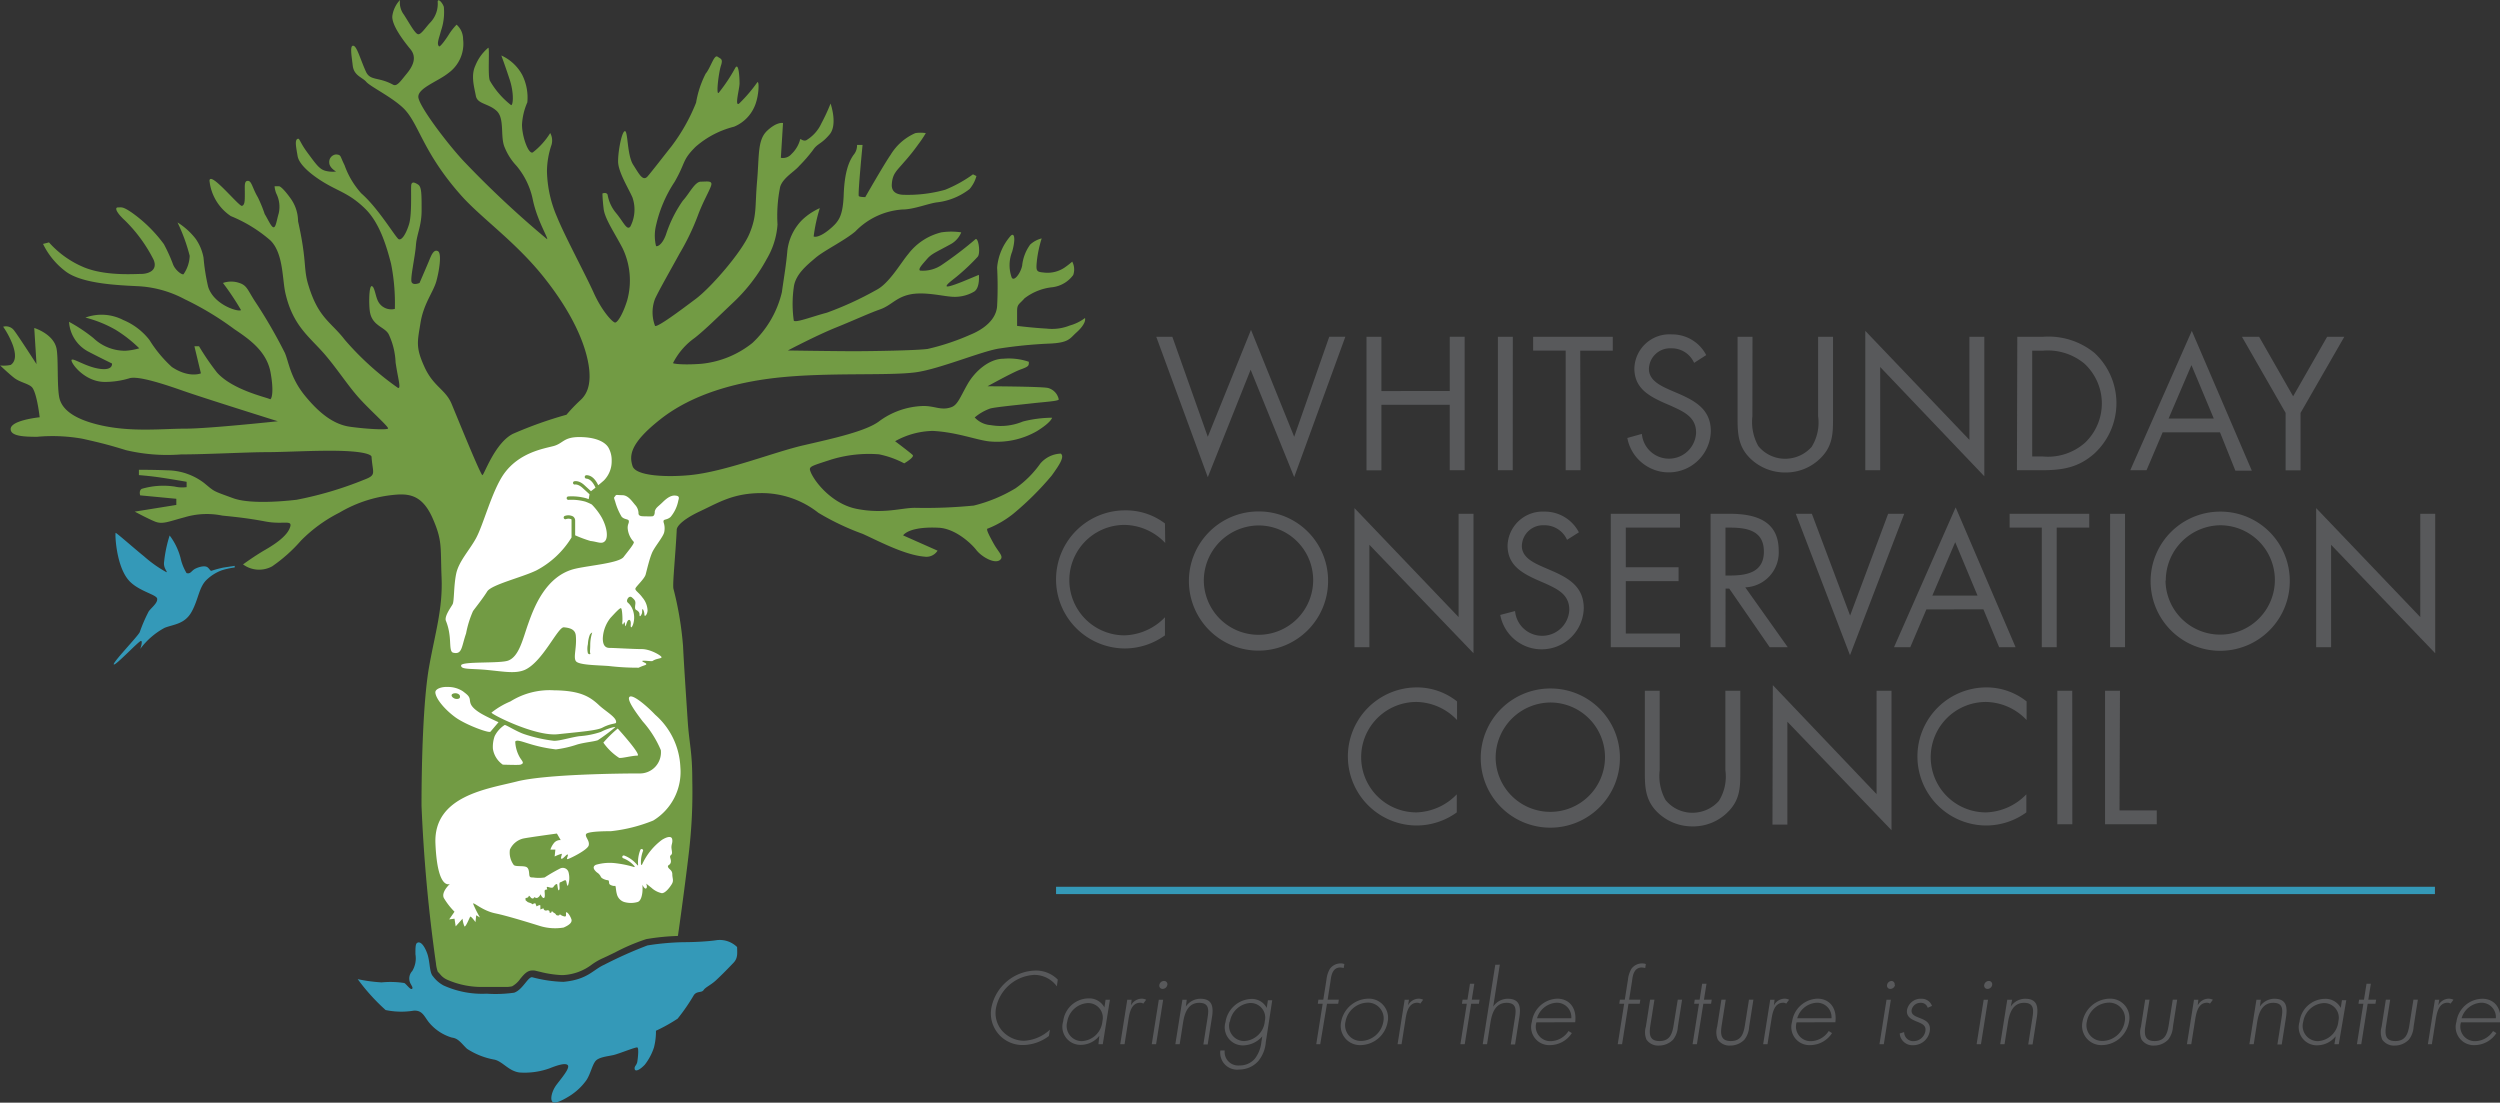 <svg id="Layer_1" data-name="Layer 1" xmlns="http://www.w3.org/2000/svg" viewBox="0 0 276.62 122.01"><rect x="0" y="0" width="276.62" height="122.01" fill="#333333" stroke="none"/><defs><style>.cls-1{fill:#729b44;}.cls-2{fill:#3499b8;}.cls-3{fill:#fff;}.cls-4{fill:#58595b;}</style></defs><title>WCCgreenlogohoriz</title><path class="cls-1" d="M151.72,56.41a5.23,5.23,0,0,1-2.54.34c-1.52-.08-3.28-.3-3.28-.3s0-.83,0-1.63.23-.74.82-1.42a6.08,6.08,0,0,1,3.09-1.23,3.37,3.37,0,0,0,2.3-1.35,1.86,1.86,0,0,0-.11-1.48,10,10,0,0,1-.85.66,3.37,3.37,0,0,1-2.26.55c-.85-.08-.92-.13-.8-1.31a13,13,0,0,1,.53-2.47,2.92,2.92,0,0,0-1.27.68,4.8,4.8,0,0,0-.89,2.33c-.17.85-.91,1.82-1.16,1.31a4.05,4.05,0,0,1,.06-2.87c.42-1.52.21-2.18-.21-1.69A6.08,6.08,0,0,0,143.69,50a40.35,40.35,0,0,1,0,4.23c-.08,1.44-1.35,2.54-3,3.21A25.86,25.86,0,0,1,136,59c-1.27.17-6.09.25-8.2.25s-7.27-.08-7.27-.08,3.15-1.66,5.33-2.54,3.61-1.56,4.86-2,1.75-1.31,3.28-1.65,3.53.15,4.54.23a4.25,4.25,0,0,0,2.6-.55c.68-.42.53-1.86.53-1.86l-1.27.53c-.59.25-2.26.93-2.3.72s.81-.78,1.35-1.25a23.23,23.23,0,0,0,2.09-2c.35-.4.06-2.26-.27-1.92a41.57,41.57,0,0,1-3.66,2.79,3.7,3.7,0,0,1-2.45.66c-.25-.17.27-.7.78-1.29s1-.74,2.68-1.67a2.61,2.61,0,0,0,1.1-1.27,7.55,7.55,0,0,0-2.2,0,6.55,6.55,0,0,0-3.64,2.37c-.85,1-2.13,3.28-3.55,4a36.65,36.65,0,0,1-5.48,2.52c-1.61.42-3.49,1.16-3.66.87a13.19,13.19,0,0,1,0-3.68c.17-1.44,1.5-2.49,2.43-3.28S126.82,47,128,46a8,8,0,0,1,5.22-2.43c1.27,0,3-.72,3.91-.8a7.24,7.24,0,0,0,3.51-1.46,3.63,3.63,0,0,0,.76-1.44l-.38-.19a14.38,14.38,0,0,1-3.09,1.71,15.39,15.39,0,0,1-4.71.55c-1-.08-1.23-.61-1.18-1.2.08-1.14.53-1.44,1.35-2.41a22,22,0,0,0,1.54-1.92,13.1,13.1,0,0,0,.87-1.29,3.6,3.6,0,0,0-1.16,0,6,6,0,0,0-2.73,2.39c-.76,1.1-2.81,4.69-2.81,4.69s-.68,0-.72-.13c-.1-.34.42-5.64.42-5.64l-.61,0a1.63,1.63,0,0,1-.4,1.12c-.52.75-1,1.94-1.08,4.52-.11,2.22-.51,2.81-1.52,3.66s-1.63.93-1.8.82a18.23,18.23,0,0,1,.68-3.13,6.82,6.82,0,0,0-2,1.35,5.79,5.79,0,0,0-1.59,3.36c-.13,1.55-.36,2.83-.61,4.61a11.22,11.22,0,0,1-3.26,5.6A10.73,10.73,0,0,1,111,60.64c-2.05.16-3.19,0-3.17-.08a7.64,7.64,0,0,1,2.41-2.79c1.18-.93,2.64-2.39,4.23-3.89a19.09,19.09,0,0,0,3.72-4.82,8.62,8.62,0,0,0,1.2-3.83,16,16,0,0,1,.3-4.19c.33-1,1.55-1.64,2.11-2.3A16.62,16.62,0,0,0,123.31,37c.51-.76.91-.63,1.84-1.73s.11-3.42.11-3.42a20.49,20.49,0,0,1-1,2.16,4.25,4.25,0,0,1-1.69,1.9c-.42.17-.7-.34-.7,0a3.44,3.44,0,0,1-.93,1.52,1.24,1.24,0,0,1-1.18.42L120,34s-.66-.17-1.75.85-.87,2.71-1.12,5.58,0,3.81-.85,5.83-4.23,5.92-5.92,7.19-4.23,3.17-4.52,3a4.21,4.21,0,0,1,0-3c.57-1.2,1.69-3.13,2.71-5a26.39,26.39,0,0,0,2-4.14c.59-1.61,1.33-2.83,1.5-3.4s-.47-.42-1.14-.42-1.29,1.35-2,2.11a14.06,14.06,0,0,0-1.86,3.74c-.42,1.18-1,1.37-1.1,1.27a4.78,4.78,0,0,1,0-2.28A14.43,14.43,0,0,1,108,40.52c1.27-2.2.8-2.37,2.33-3.89a10.22,10.22,0,0,1,4.25-2.22,4.24,4.24,0,0,0,2.28-2.26c.51-1.18.53-3,.27-2.62a16.4,16.4,0,0,1-2,2.33c-.51.34.06-1.65.06-2.24s-.08-2.43-.49-1.69a18.25,18.25,0,0,1-1.82,2.73c-.31.3,0-2.24.25-3s0-.74-.38-1-.76,1.23-1.31,1.88a11,11,0,0,0-1.06,3.21,20.57,20.57,0,0,1-2.73,4.84c-.68.85-2.09,2.68-2.62,3.3s-.93-.21-1.61-1.27-.57-3.72-.91-3.72-.76,2.16-.76,3.34,1.16,3,1.59,4a4.08,4.08,0,0,1-.23,3.21c-.39.51-.76-.51-1.61-1.52a4.26,4.26,0,0,1-.91-2c-.15-.32-.57-.13-.57-.13s0,.59.13,1.69,1.16,2.58,2.09,4.35a8.26,8.26,0,0,1,.51,5.81c-.51,1.61-1.08,2.43-1.33,2.43S100,54.88,99.06,52.8,95.89,46.59,95,44.41a13.38,13.38,0,0,1-1.12-5.09,9.32,9.32,0,0,1,.51-2.92,1.72,1.72,0,0,0-.15-1.29,8.09,8.09,0,0,1-1.92,2.14c-.49.27-1.22-1.81-1.2-3.11a7.08,7.08,0,0,1,.59-2.43,5.64,5.64,0,0,0-.55-3,4.93,4.93,0,0,0-2.33-2.18s.44,1.18.93,2.68.38,2.85.15,2.81a9.23,9.23,0,0,1-2.35-2.71c-.25-.59,0-3.61-.17-3.64a5,5,0,0,0-1.44,2c-.51,1.1-.11,2.39.06,3.32s1.37.82,2.3,1.67.36,2.9.91,4.08a6.53,6.53,0,0,0,1.29,2,8.45,8.45,0,0,1,1.8,3.72c.47,2.3,1.73,4.29,1.59,4.4a109,109,0,0,1-9.3-8.71c-1.85-2-4.86-6-4.95-7s2.15-1.74,3.3-2.66a4,4,0,0,0,1.65-3.76,2.13,2.13,0,0,0-.72-1.61,6.61,6.61,0,0,0-.8,1c-.25.42-1,1.5-1.14,1.4-.29-.29,0-.87.21-1.71a6.31,6.31,0,0,0,.32-2.66c-.17-.51-.68-1-.68-.55A3,3,0,0,1,81,22.85c-.47.47-1,1.33-1.35,1.33s-1-1.25-1.61-2.18a2.22,2.22,0,0,1-.42-1.61,3.2,3.2,0,0,0-.85,1.78c-.08,1,1.23,2.73,2,3.66s.25,1.92-.42,2.73-1.07,1.44-1.5,1.2c-1.63-.89-2.52-.4-3-1.44-.64-1.42-1-2.83-1.4-2.87s-.19,1.08-.06,2.2,1.05,1.28,1.5,1.8,2.68,1.6,4,2.81c1.82,1.65,2.11,4.82,6.49,9.75,2.21,2.49,6,5.11,9.11,9s4.59,7.25,5,9.77c.33,2.08-.15,3.21-.91,3.89a18.23,18.23,0,0,0-1.54,1.61,44.8,44.8,0,0,0-5.92,2.11c-2,1-3.19,4.54-3.38,4.57S84,66.69,83.33,65.08s-2-1.89-3-4.08-.78-2.79-.44-4.9,1.42-3.4,1.75-4.59.61-3.07.19-3.32-.7.32-.93.89-1.12,2.62-1.12,2.62-.68.3-.87-.08.38-2.81.47-4.08.63-2.11.63-3.89,0-2.58-.38-2.83-.68-.36-.76,0,.1,3.25-.25,4.38S77.8,47,77.48,46.86s-2.24-3.42-4.14-5.07a9.32,9.32,0,0,1-1.86-3.13c-.51-1-.34-1.14-.93-1.18a.83.83,0,0,0-.76.89c0,.59.76,1,.76,1a3.2,3.2,0,0,1-1.18-.08c-.68-.17-1.08-.79-1.94-1.94s-.91-1.63-1.08-1.61c-.42.05-.23.91-.06,1.92S68,39.9,69.53,40.77s2.63,1.15,4.23,2.71,2.37,4.14,2.87,6.09a22.4,22.4,0,0,1,.42,5,1.64,1.64,0,0,1-1.86-.85c-.3-.59-.38-1.63-.7-1.67s-.34,2.24-.17,3c.32,1.42,1.63,1.53,2.05,2.33a8,8,0,0,1,.76,3.09c.25,1.78.66,3,.25,2.83A32,32,0,0,1,71.52,58c-1.54-2-2.9-2.39-4-5.94-.64-2-.15-2.58-1.18-7.19a4.39,4.39,0,0,0-.85-2.56C64.54,41,64.25,41,64.25,41l-.51,0a2.84,2.84,0,0,0,.19.8A3.27,3.27,0,0,1,64.2,44c-.23.76-.3,1.5-.55,1.54s-.63-.87-1-1.46a15.12,15.12,0,0,0-.76-1.86c-.6-1-.68-1.82-1.1-1.82s-.34.53-.34,1.37,0,1.31-.32,1.4-3.51-3.89-3.59-2.79A5.37,5.37,0,0,0,58.9,44.3,15.71,15.71,0,0,1,63.29,47c1.44,1.44,1.29,4.26,1.65,5.83.85,3.7,2.73,4.86,4.42,6.85,1.33,1.56,2.45,3.3,3.64,4.65s3.38,3.28,3.3,3.47-2.43.06-4.21-.19-3.37-1.45-5-3.45-1.79-3.79-2.22-4.74A55.29,55.29,0,0,0,61.75,54c-1-1.48-1-2-1.9-2.3a2.78,2.78,0,0,0-1.82,0,30.15,30.15,0,0,1,2,3c-.25.25-3-.55-3.64-2.58a22.37,22.37,0,0,1-.51-3.23A5.33,5.33,0,0,0,55,46.8,7.71,7.71,0,0,0,53,45a19.47,19.47,0,0,1,1.35,3.7,3.81,3.81,0,0,1-.66,2c-.09.21-.94-.37-1.2-1.1a17.43,17.43,0,0,0-1-2.2,15.49,15.49,0,0,0-3.55-3.49c-1-.68-1.1-.57-1.52-.57s-.17.59.76,1.44a16.44,16.44,0,0,1,3.19,4.38c.47,1.18-.63,1.54-1.4,1.54s-4,.25-6.38-.76a10.66,10.66,0,0,1-3.81-2.73l-.66.17a8.38,8.38,0,0,0,2.45,3c1.78,1.4,5.73,1.56,7.91,1.67A12.27,12.27,0,0,1,53.8,53.5a33.52,33.52,0,0,1,5.5,3.32c1.8,1.2,3.59,2.52,4,4.8s.08,3-.06,2.94c-.35-.2-4.12-1-5.86-2.94a27.27,27.27,0,0,1-2-2.92l-.51,0,.72,3s-1.29.57-3.21-.7a14.13,14.13,0,0,1-2.49-3A7.12,7.12,0,0,0,47,55.8a5.22,5.22,0,0,0-4.19-.27,13.31,13.31,0,0,1,3.34,1.35,14.84,14.84,0,0,1,2.62,2.05,7.09,7.09,0,0,1-1.52.27,5.07,5.07,0,0,1-3.55-1.4A17.56,17.56,0,0,0,41,56a4,4,0,0,0,2.07,3.26c.9.48,2.68,1.35,2.68,1.35s.16.8-1.35.59-2.9-1.2-3.11-1,1.31,2.41,3.61,2.45a9.43,9.43,0,0,0,2.83-.42c1-.25,3.78.66,5.94,1.42S64.1,67,64.1,67s-7.67.82-10.21.82-5.9.4-9.32-.36-4.35-2-4.61-2.92c-.32-1.16-.12-4.41-.34-5.56-.32-1.65-2.47-2.3-2.47-2.3l.25,4s-2-3.11-2.49-3.74a1.13,1.13,0,0,0-1.2-.4,9.36,9.36,0,0,1,1.08,2.07c.27.8.42,1.71-.25,2.16a3.85,3.85,0,0,1-1.16.06s.89.85,1.52,1.35,1.51.63,1.94,1c.59.49.91,3.38.91,3.38s-3.23.32-3.21,1.31c0,.77,1.4.85,2.92.85a19,19,0,0,1,5,.21c2.2.49,3.19.76,4.84,1.27a19.88,19.88,0,0,0,6.11.47c2.73,0,7.36-.25,9.39-.25s5.4-.2,7.95-.15c3.81.08,3.72.66,3.72.66.13,1.86.59,2-.82,2.54a39.85,39.85,0,0,1-7.48,2.22c-2.26.26-5.37.42-7-.17-2.32-.85-2-.68-3.23-1.69a6.83,6.83,0,0,0-4.08-1.4c-1.35-.06-3.13-.06-3.13-.06l0,.59s1.1.08,2.28.25,3,.49,3,.49v.59a3.6,3.6,0,0,1-1.31-.06,8.46,8.46,0,0,0-3.66.25c-.34.21-.17.72-.17.72l4,.38,0,.68L48.27,77s1.4.76,2.24,1.1,1.48,0,3.26-.47a8.55,8.55,0,0,1,4.19-.19c1.9.19,3,.32,4.82.66s2.87-.19,2.71.51c-.24,1-1.61,1.94-2.79,2.62s-2.45,1.61-2.45,1.61a3,3,0,0,0,3.23.21,17.09,17.09,0,0,0,3.19-2.85,16.23,16.23,0,0,1,4.25-3.09,14.57,14.57,0,0,1,6.45-2c1.48-.08,2.8.24,3.85,2.6,1.12,2.54.86,3.18,1,6.6s-.7,6.07-1.37,9.79S80,104.8,80,109.54A175.33,175.33,0,0,0,81.6,127a3.74,3.74,0,0,0,.2.91c.13.13.23.24.3.33a2.08,2.08,0,0,0,.71.54,9.45,9.45,0,0,0,4.16.81h2.24a2.88,2.88,0,0,0,.82-.07,2.74,2.74,0,0,0,.9-.83c.39-.47.76-.92,1.33-.92h.14c.16,0,.39.08.68.14a11.94,11.94,0,0,0,2.36.37h.25a5.74,5.74,0,0,0,3.15-1.16,6.92,6.92,0,0,1,1.14-.67c.37-.16.88-.41,1.42-.67a22,22,0,0,1,3.47-1.48,25.49,25.49,0,0,1,3.5-.35c.42-2.9,1-7.33,1.25-9.55a57,57,0,0,0,.34-7.69c0-3.21-.34-4-.51-6.6s-.42-6.26-.51-8.2a36.81,36.81,0,0,0-1.06-6.36c-.13-.44.23-3.83.36-6.55,0-.32.53-1.08,2.6-2.05s3.66-2,6.79-2a10.11,10.11,0,0,1,6.28,2.18,28.14,28.14,0,0,0,4.9,2.33c1.69.76,4.63,2.34,6.83,2.52a1.46,1.46,0,0,0,1.46-.66l-3.81-1.69s.56-1,3.87-.85c1.86.06,3.64,1.71,4.23,2.47s2.06,1.6,2.64,1.08c.42-.38-.17-.81-.7-1.75-.61-1.1-.91-1.71-.66-1.71a10.9,10.9,0,0,0,2.83-1.65,33,33,0,0,0,4.23-4.21c.85-1.18,1.46-2.1,1-2.43a3.13,3.13,0,0,0-2.26,1.1,11.39,11.39,0,0,1-2.73,2.73,16.64,16.64,0,0,1-4.63,1.92,54.45,54.45,0,0,1-6.51.25c-1.52,0-3.47.71-6.47.11s-5.05-3.54-5.16-4.38c0-.34.49-.46,2.39-1.08a14.29,14.29,0,0,1,5.26-.57,10.37,10.37,0,0,1,2.79,1s1.18-.68.93-.93-1.94-1.52-1.94-1.52a8.87,8.87,0,0,1,4.16-1.14c2.64.13,4.82,1,6.26,1.16a8.87,8.87,0,0,0,5.28-1.14c1.61-1,1.67-1.48,1.67-1.48a13.47,13.47,0,0,0-3.23.42,6.36,6.36,0,0,1-3.55.4,2.66,2.66,0,0,1-1.78-.85,5.45,5.45,0,0,1,1.75-1c.76-.17,2.88-.37,4.48-.55s3-.25,3.07-.44a1.65,1.65,0,0,0-1.18-1.27c-.68-.17-6.7-.19-6.7-.19s2.73-1.52,3.66-1.86.91-.41.91-.85a6.87,6.87,0,0,0-2.79-.34c-1.61,0-3.19,1.4-4,2.83s-1.08,2.26-1.75,2.52c-1.21.45-1.9-.19-3.34-.11A8.6,8.6,0,0,0,130.64,67c-1.44,1.1-5.07,1.9-8.37,2.66s-8.67,2.92-12.56,3.3c-2.43.24-6,.14-6.36-1s-.34-2.49,3.11-5.2,8.3-4.16,13.61-4.65c5.48-.51,11.77-.13,14.65-.53,2.69-.38,7.39-2.39,9.3-2.64a50.64,50.64,0,0,1,5.39-.53c2.2-.08,2.31-.55,3-1.18,1.25-1.1,1-1.65,1-1.65A5,5,0,0,1,151.72,56.41Z" transform="translate(-33.36 -20.39)"/><path class="cls-2" d="M59.33,83v.18a8,8,0,0,0-1.45.32,4.82,4.82,0,0,0-1.61,1c-.9.81-.93,2.17-1.7,3.57s-2,1.39-3,1.79a8.2,8.2,0,0,0-2.69,2.33s.32-.9.07-.88-2.83,2.78-3,2.6,2.65-3.1,2.87-3.57a17.27,17.27,0,0,1,1-2.31c.36-.47,1-.93.93-1.4s-2.15-.84-3.19-2.08c-1.38-1.65-1.49-5.19-1.4-5.2s2.24,1.88,3.14,2.6a13.79,13.79,0,0,0,2.49,1.76c.11-.11-.38-.45-.27-1.18a14.63,14.63,0,0,1,.61-2.89,7.08,7.08,0,0,1,1.2,2.46A5.63,5.63,0,0,0,54,83.8c.47.14.53-.28,1-.5s1.09-.36,1.36-.11.27.41.45.34a12.64,12.64,0,0,1,1.27-.34Z" transform="translate(-33.36 -20.39)"/><path class="cls-3" d="M98.84,76.21a5.27,5.27,0,0,0-.73-.32,5.77,5.77,0,0,0-1.86-.19.19.19,0,0,1,0-.38,6,6,0,0,1,2,.21l.25.09.09-.54-.8-.73C97.32,73.94,97,74,97,74a.19.19,0,0,1-.23-.13.19.19,0,0,1,.13-.23c.05,0,.52-.13,1.13.44l.72.66.5-.39c-.14-.33-.48-.95-1-1a.19.19,0,0,1,0-.38c.69,0,1.11.69,1.3,1.11.23-.18.45-.37.62-.52a3,3,0,0,0,.87-2.17,2.82,2.82,0,0,0-.35-1.46c-.39-.67-1.46-1.18-3.23-1.18s-1.77.71-2.87,1-3.78.71-5.47,3.07C87.78,74.72,86.84,78.51,86,80c-.73,1.32-1.89,2.52-2.17,3.9s-.2,3-.39,3.35-.91,1.3-.75,1.81a5.87,5.87,0,0,1,.39,1.46c.16,1,0,2,.43,2.09,1,.24.91-.67,1.42-2.13A11.29,11.29,0,0,1,85.7,88c.47-.63,1.1-1.42,1.57-2.17s3.87-1.56,5.43-2.32a10,10,0,0,0,3.9-3.65V78c0-.13,0-.16-.06-.17a.81.81,0,0,0-.55,0,.19.19,0,1,1-.12-.36,1.14,1.14,0,0,1,.89.06A.56.56,0,0,1,97,78v1.62a13.86,13.86,0,0,0,1.7.63c.79.08,1.25.4,1.61,0s.22-1.5-.35-2.56A7.09,7.09,0,0,0,98.84,76.21Z" transform="translate(-33.36 -20.39)"/><path class="cls-3" d="M108,75.22c-.4,0-.8.23-1.32.74s-.74.58-.87,1c0,.14,0,.54-.29.56s-.68,0-.68,0c-.48,0-.77,0-.83-.28a1.38,1.38,0,0,0-.39-1c-.42-.51-.8-1.06-1.42-1.06s-.64-.1-.77.1-.19.06,0,.61a6.71,6.71,0,0,0,.71,1.67c.32.35.77.23.8.48s-.13.32-.13.77a2.45,2.45,0,0,0,.68,1.54c.08.18-.62,1-1.13,1.67s-3.73.93-5.31,1.29c-3.31.74-4.63,4.37-5.24,6.08s-1,3.6-2.19,4.08c-.89.37-5.21.06-5.24.55s1.13.32,3,.51,3,.4,4,0c2-.84,3.7-4.79,4.37-4.73s1.25.23,1.32.9c.13,1.32-.29,2.38,0,2.83s2.25.45,3.63.55a27.29,27.29,0,0,0,3.33.19c.59-.29.8-.26.84-.39s-.48-.25-.44-.35,1,.06,1.13,0c.44-.3,1-.26,1-.42s-1.22-.9-2.19-.9-3-.13-3.57-.13-.74-.45-.74-1.06a3.9,3.9,0,0,1,.84-2.25c.51-.55,1-1.09,1.16-1.09s.2,1.38.16,1.54.06.38.12.2c.21-.54.15.33.23.25s.16-.61.35-.68.26.21.23.51.06.49.25,0a2.43,2.43,0,0,0-.12-1.85c-.32-.61-.56-.54-.54-.8s.29-.58.55-.35.41.36.37.72-.08.57.11.67.37.26.35.51c0,.45.29-.1.29-.26s0-.35.06-.35.19.35.19.58c0,.39.35,0,.35-.46a2.35,2.35,0,0,0-.57-1.41c-.39-.55-.84-.77-.77-1s1-1.06,1.13-1.54.42-1.74.71-2.41,1.22-1.74,1.34-2.26a2,2,0,0,0-.06-1.09c-.1-.45.29-.19.77-.61a4,4,0,0,0,.86-1.84C108.57,75.32,108.4,75.24,108,75.22ZM98.67,91.67c0,.61-.06.86,0,1s-.15.15-.26,0a2.17,2.17,0,0,1,0-1,3.31,3.31,0,0,1,.22-1.06.71.71,0,0,1,.26-.24A4.51,4.51,0,0,0,98.67,91.67Z" transform="translate(-33.36 -20.39)"/><path class="cls-3" d="M81.53,97c0-.42.76-.64,1.4-.6a3,3,0,0,1,1.65.48c.41.32.7.51.76.89s0,.8,1.18,1.53c.68.41,2,1,2,1l-.89,1.05c-.16.19-2.74-.76-3.88-1.59S81.57,97.72,81.53,97Z" transform="translate(-33.36 -20.39)"/><path class="cls-3" d="M87.74,99.24c0,.19,4.85,2.66,7.35,2.39s4.3-.4,4.93-.73c.92-.48,1.46-.41,1.5-.54.16-.57-1.18-1.26-1.94-2-1-.92-2.07-1.56-4.93-1.59A8.17,8.17,0,0,0,89.84,98,8.82,8.82,0,0,0,87.74,99.24Z" transform="translate(-33.36 -20.39)"/><path class="cls-3" d="M89.2,100.61a3.1,3.1,0,0,0-1.11,1.24,3.54,3.54,0,0,0-.19,1.4A2.61,2.61,0,0,0,89,105c.22,0,1.75.06,1.94,0,.49-.16.22-.35-.06-.8a3.82,3.82,0,0,1-.51-1.75c.15-.25.76,0,1.5.22a16.29,16.29,0,0,0,3,.64,12.08,12.08,0,0,0,2.35-.54c.86-.25,1.88-.32,2.29-.48a19.15,19.15,0,0,0,1.88-1.4c.26-.18-.83.1-1.53.48a9.45,9.45,0,0,1-2.42.48c-1.05.16-2.1.51-2.77.51a16.26,16.26,0,0,1-3.28-.73C90.51,101.34,89.36,100.58,89.2,100.61Z" transform="translate(-33.36 -20.39)"/><path class="cls-3" d="M101.71,101a13.32,13.32,0,0,0-1.59,1.56,6.36,6.36,0,0,0,1.75,1.69c.29.06,1.43-.25,2-.25S101.71,101,101.71,101Z" transform="translate(-33.36 -20.39)"/><path class="cls-1" d="M84.26,97.49c0,.21-.25.27-.48.23s-.48-.24-.45-.42.34-.24.57-.19S84.28,97.31,84.26,97.49Z" transform="translate(-33.36 -20.39)"/><path class="cls-2" d="M79.5,124.73c.36-.25.8.25,1.13,1.16s.22,2.11.65,2.54a3.49,3.49,0,0,0,1.16,1,10.34,10.34,0,0,0,4.76.91,14.79,14.79,0,0,0,3.05-.11c.95-.33,1.53-1.78,2-1.71a14.94,14.94,0,0,0,3.45.51c2.69-.25,3.27-1.34,4.51-1.89A46,46,0,0,1,105,125a28.73,28.73,0,0,1,4.07-.36c1.13,0,2.77-.09,3.56-.22a2.74,2.74,0,0,1,2.29.76c0,.62.12,1.2-.4,1.74-.8.84-1.34,1.38-1.93,1.93s-1.16.76-1.38,1.09-.76.07-1.09.58a21.64,21.64,0,0,1-1.78,2.58,18.18,18.18,0,0,1-2.4,1.34,7.09,7.09,0,0,1-.22,1.85,6.29,6.29,0,0,1-1,1.89c-.51.55-1.05.84-1.13.51s.22-.4.29-.84.18-1.49,0-1.56-2,.69-2.65.84-1.64.22-2,.69-.55,1.45-1,2.11a6.61,6.61,0,0,1-1.71,1.64c-.62.4-1.67,1-2,.76s-.11-1.2.4-1.89,1.53-1.85,1.27-2.18-1.34.07-2,.33a8.15,8.15,0,0,1-3.34.47c-1.2-.15-1.85-1.2-2.76-1.42a8.14,8.14,0,0,1-3.05-1.2c-.62-.58-.95-1.16-1.67-1.24a5.2,5.2,0,0,1-2.51-1.64c-.55-.65-.73-1.42-1.74-1.34a8.53,8.53,0,0,1-3.09-.07,22.09,22.09,0,0,1-3.09-3.42,17.3,17.3,0,0,0,2.65.36,10,10,0,0,1,2.51.07c.25.15.65.76.84.65s-.11-.44-.22-.73a1.2,1.2,0,0,1,.25-1.24,2.72,2.72,0,0,0,.36-1.85C79.32,125.31,79.33,124.85,79.5,124.73Z" transform="translate(-33.36 -20.39)"/><path class="cls-3" d="M107.75,117.13c0-.47-.38-.55-.47-.8s.21-.17.3-.51-.21-.63,0-.8.13-.34.08-.76.15-.57.08-1-.63-.26-1.14.06a7,7,0,0,0-2.21,2.76h-.1a3.44,3.44,0,0,1,.22-1.54.16.16,0,0,0-.29-.13,3.69,3.69,0,0,0-.25,1.73l-.07,0h0a3.4,3.4,0,0,0-1.48-1.09.16.16,0,0,0-.11.3,3.15,3.15,0,0,1,1.29.92l-.07.06a11.86,11.86,0,0,0-2-.42,5.45,5.45,0,0,0-2.24.17c-.51.25-.08.68.13.85a1.1,1.1,0,0,1,.42.47c.08.21.59.38.76.38s.13.21.17.38.51.3.63.25.08.42.21.89a1.22,1.22,0,0,0,.8.89,2.68,2.68,0,0,0,1.52,0c.34-.13.47-.68.51-1.1s0-.8,0-.8.25.53.42.4,0-.53,0-.53l.59.47a2.46,2.46,0,0,0,1.14.59c.38,0,.85-.59,1.1-1S107.75,117.59,107.75,117.13Z" transform="translate(-33.36 -20.39)"/><path class="cls-3" d="M103,97.51c-.3.34.8,1.82,1.48,2.71a11.49,11.49,0,0,1,2,3.17,2.33,2.33,0,0,1-2.41,2.58c-1.94,0-10.36.08-13.53.89s-9.22,1.56-9,6.85,1.61,4.48,1.61,4.48-1,.89-.68,1.56a7.69,7.69,0,0,0,1.18,1.52l-.59.85.59-.08.13.85.76-.85a2.71,2.71,0,0,0,.21.85c.13.13.55-.93.63-1.06s.59.59.59.59l.08-.76.42.25a12.63,12.63,0,0,1-.76-1.52c0-.25,1,.76,2.45,1.06s4.23,1.18,4.95,1.4a5.71,5.71,0,0,0,2.62.17c.47-.21,1-.51.85-.93s-.42-.76-.55-.76.08.47-.17.47a1.08,1.08,0,0,1-.55-.25.2.2,0,0,1-.25.13c-.21,0-.17-.17-.34-.25a1,1,0,0,1-.3-.25s0,.21-.17.21,0-.17-.17-.25-.13,0-.34,0-.25-.25-.25-.25l-.34.13v-.42c0-.17-.42.08-.42.08l-.13-.34s-.21,0-.25.08-.21-.08-.21-.08l-.38-.13-.25-.21,0-.25s.3,0,.34-.17.13,0,.25.13.3.13.34,0,.21.13.42,0a.64.64,0,0,0,.3-.38s.21.47.38.42.08-.55.08-.76.3-.17.3-.17-.13-.3,0-.3.55.21.68,0,.38-.42.42-.25.08.8.21.59-.08-.8.13-.85.55-.34.63-.17.08.59.21.55a2.47,2.47,0,0,0,.08-1.44.66.66,0,0,0-.93-.47,19,19,0,0,0-1.73,1,4.26,4.26,0,0,1-1.27,0c-.25,0-.38,0-.42-.25s0-.8-.38-.93-1.18,0-1.35-.21a2.31,2.31,0,0,1-.42-1.69,2.18,2.18,0,0,1,1.48-1.23c.63-.13,3.72-.55,3.72-.55l.42.72a.9.9,0,0,0-.72.3,2.32,2.32,0,0,0-.42.76l.55,0-.08.76a4.79,4.79,0,0,1,.76-.3c.13,0-.17.51,0,.55s.55-.51.68-.47-.21.55,0,.51,2.2-1,2.33-1.52-.42-.93-.3-1.23,1.78-.34,2.75-.34a17.39,17.39,0,0,0,4.69-1.18,6.3,6.3,0,0,0,3-5.92,8.13,8.13,0,0,0-2.79-5.79C105,98.57,103.35,97.13,103,97.51Z" transform="translate(-33.36 -20.39)"/><path class="cls-4" d="M167,68.72l4.78-11.83,4.78,11.83,3.88-11.07h1.78l-5.66,15.53L171.74,61.3,167,73.19,161.3,57.66h1.78Z" transform="translate(-33.36 -20.39)"/><path class="cls-4" d="M193.77,63.65v-6h1.65V72.42h-1.65V65.18h-7.56v7.25h-1.65V57.66h1.65v6Z" transform="translate(-33.36 -20.39)"/><path class="cls-4" d="M200.74,72.42H199.1V57.66h1.65Z" transform="translate(-33.36 -20.39)"/><path class="cls-4" d="M208.24,72.42H206.6V59.18H203V57.66h8.81v1.53h-3.6Z" transform="translate(-33.36 -20.39)"/><path class="cls-4" d="M220.81,60.54a2.71,2.71,0,0,0-2.55-1.61,2.34,2.34,0,0,0-2.45,2.29c0,1.27,1.31,1.86,2.31,2.31l1,.43c1.92.84,3.54,1.8,3.54,4.15a4.66,4.66,0,0,1-9.24.74l1.61-.45a3,3,0,0,0,3,2.74,3,3,0,0,0,3-2.88c0-1.72-1.35-2.31-2.72-2.94l-.9-.39c-1.72-.78-3.21-1.66-3.21-3.78a3.88,3.88,0,0,1,4.13-3.76,4.24,4.24,0,0,1,3.82,2.29Z" transform="translate(-33.36 -20.39)"/><path class="cls-4" d="M227.26,66.45a5.46,5.46,0,0,0,.65,3.29,3.81,3.81,0,0,0,3,1.41,3.91,3.91,0,0,0,2.9-1.31,5.08,5.08,0,0,0,.72-3.39V57.66h1.65V66.9c0,1.61-.12,2.88-1.29,4.09a5.43,5.43,0,0,1-4,1.68,5.53,5.53,0,0,1-3.82-1.51c-1.29-1.23-1.45-2.59-1.45-4.27V57.66h1.65Z" transform="translate(-33.36 -20.39)"/><path class="cls-4" d="M239.75,57l11.52,12.06V57.66h1.65V73.09L241.4,61V72.42h-1.65Z" transform="translate(-33.36 -20.39)"/><path class="cls-4" d="M256.57,57.66h2.78a8.05,8.05,0,0,1,5.76,1.78,7.58,7.58,0,0,1,0,11.12c-1.76,1.57-3.53,1.86-5.84,1.86h-2.74Zm2.84,13.24a6.19,6.19,0,0,0,4.66-1.53,6,6,0,0,0-.08-8.75,6.35,6.35,0,0,0-4.58-1.43h-1.19V70.9Z" transform="translate(-33.36 -20.39)"/><path class="cls-4" d="M272.65,68.23l-1.78,4.19h-1.8L275.88,57l6.64,15.47H280.7L279,68.23Zm3.19-7.44-2.53,5.91h5Z" transform="translate(-33.36 -20.39)"/><path class="cls-4" d="M281.43,57.66h1.9l3.76,6.58,3.76-6.58h1.9l-4.84,8.42v6.35h-1.65V66.08Z" transform="translate(-33.36 -20.39)"/><path class="cls-4" d="M162.29,80.47a6.32,6.32,0,0,0-4.5-2,6.11,6.11,0,0,0,0,12.22,6.47,6.47,0,0,0,4.47-2v2a7.61,7.61,0,0,1-4.41,1.45,7.64,7.64,0,1,1,0-15.28,7.13,7.13,0,0,1,4.41,1.45Z" transform="translate(-33.36 -20.39)"/><path class="cls-4" d="M180.31,84.64a7.7,7.7,0,1,1-7.7-7.66A7.66,7.66,0,0,1,180.31,84.64Zm-13.75,0a6.05,6.05,0,1,0,6.05-6.11A6.11,6.11,0,0,0,166.56,84.62Z" transform="translate(-33.36 -20.39)"/><path class="cls-4" d="M183.23,76.61l11.52,12.06V77.24h1.65V92.67l-11.52-12V92h-1.65Z" transform="translate(-33.36 -20.39)"/><path class="cls-4" d="M206.75,80.12a2.71,2.71,0,0,0-2.55-1.61,2.34,2.34,0,0,0-2.45,2.29c0,1.27,1.31,1.86,2.31,2.31l1,.43c1.92.84,3.54,1.8,3.54,4.15a4.66,4.66,0,0,1-9.24.74L201,88a3,3,0,0,0,3,2.74,3,3,0,0,0,3-2.88c0-1.72-1.35-2.31-2.72-2.94l-.9-.39c-1.72-.78-3.21-1.66-3.21-3.78A3.88,3.88,0,0,1,204.24,77a4.24,4.24,0,0,1,3.82,2.29Z" transform="translate(-33.36 -20.39)"/><path class="cls-4" d="M211.59,77.24h7.66v1.53h-6v4.39h5.84v1.53h-5.84v5.8h6V92h-7.66Z" transform="translate(-33.36 -20.39)"/><path class="cls-4" d="M224.28,92h-1.65V77.24h2.13c2.8,0,5.41.74,5.41,4.07a3.86,3.86,0,0,1-3.7,4.07l4.7,6.62h-2l-4.47-6.48h-.41Zm0-7.93h.51c1.86,0,3.74-.35,3.74-2.64s-1.78-2.66-3.76-2.66h-.49Z" transform="translate(-33.36 -20.39)"/><path class="cls-4" d="M238.07,88.5l4.21-11.26h1.78l-6,15.65-6-15.65h1.78Z" transform="translate(-33.36 -20.39)"/><path class="cls-4" d="M246.51,87.82,244.73,92h-1.8l6.82-15.47L256.38,92h-1.82l-1.74-4.19Zm3.19-7.44-2.53,5.91h5Z" transform="translate(-33.36 -20.39)"/><path class="cls-4" d="M260.93,92h-1.65V78.77h-3.56V77.24h8.81v1.53h-3.6Z" transform="translate(-33.36 -20.39)"/><path class="cls-4" d="M268.49,92h-1.65V77.24h1.65Z" transform="translate(-33.36 -20.39)"/><path class="cls-4" d="M286.72,84.64A7.7,7.7,0,1,1,279,77,7.66,7.66,0,0,1,286.72,84.64Zm-13.75,0A6.05,6.05,0,1,0,279,78.51,6.11,6.11,0,0,0,273,84.62Z" transform="translate(-33.36 -20.39)"/><path class="cls-4" d="M289.64,76.61l11.52,12.06V77.24h1.65V92.67l-11.52-12V92h-1.65Z" transform="translate(-33.36 -20.39)"/><path class="cls-4" d="M194.58,100.06a6.32,6.32,0,0,0-4.5-2,6.11,6.11,0,0,0,0,12.22,6.47,6.47,0,0,0,4.47-2v2a7.61,7.61,0,0,1-4.41,1.45,7.64,7.64,0,1,1,0-15.28A7.13,7.13,0,0,1,194.58,98Z" transform="translate(-33.36 -20.39)"/><path class="cls-4" d="M212.6,104.23a7.7,7.7,0,1,1-7.7-7.66A7.66,7.66,0,0,1,212.6,104.23Zm-13.75,0a6.05,6.05,0,1,0,6.05-6.11A6.11,6.11,0,0,0,198.85,104.21Z" transform="translate(-33.36 -20.39)"/><path class="cls-4" d="M217,105.62a5.46,5.46,0,0,0,.65,3.29,3.81,3.81,0,0,0,3,1.41,3.91,3.91,0,0,0,2.9-1.31,5.09,5.09,0,0,0,.72-3.39V96.82h1.65v9.24c0,1.61-.12,2.88-1.29,4.09a5.43,5.43,0,0,1-4,1.68,5.53,5.53,0,0,1-3.82-1.51c-1.29-1.23-1.45-2.59-1.45-4.27V96.82H217Z" transform="translate(-33.36 -20.39)"/><path class="cls-4" d="M229.52,96.2,241,108.26V96.82h1.65v15.43l-11.52-12v11.38h-1.65Z" transform="translate(-33.36 -20.39)"/><path class="cls-4" d="M257.6,100.06a6.32,6.32,0,0,0-4.5-2,6.11,6.11,0,0,0,0,12.22,6.47,6.47,0,0,0,4.47-2v2a7.6,7.6,0,0,1-4.41,1.45,7.64,7.64,0,1,1,0-15.28A7.13,7.13,0,0,1,257.6,98Z" transform="translate(-33.36 -20.39)"/><path class="cls-4" d="M262.66,111.59H261V96.82h1.65Z" transform="translate(-33.36 -20.39)"/><path class="cls-4" d="M267.88,110.06H272v1.53h-5.72V96.82h1.65Z" transform="translate(-33.36 -20.39)"/><path class="cls-4" d="M150.3,129.53a3.08,3.08,0,0,0-2.5-1.27,4.55,4.55,0,0,0-4.24,3.7,3,3,0,0,0,.68,2.48,3.3,3.3,0,0,0,2.4,1.11,4.51,4.51,0,0,0,2.89-1.23l-.11.7a4.84,4.84,0,0,1-2.83,1,3.5,3.5,0,0,1-3.54-4.11,5.1,5.1,0,0,1,4.85-4.13,3.4,3.4,0,0,1,2.5,1Z" transform="translate(-33.36 -20.39)"/><path class="cls-4" d="M155.38,135.93h-.48L155,135h0a2.63,2.63,0,0,1-2,1,2,2,0,0,1-2-2.6,2.86,2.86,0,0,1,2.81-2.54,1.89,1.89,0,0,1,1.75,1h0l.13-.85h.48Zm-3.93-2.49a1.68,1.68,0,0,0,1.6,2.15,2.41,2.41,0,0,0,2.29-2.21,1.62,1.62,0,0,0-1.65-2A2.45,2.45,0,0,0,151.45,133.43Z" transform="translate(-33.36 -20.39)"/><path class="cls-4" d="M158.5,131.64h0a1.36,1.36,0,0,1,1.18-.75,1.13,1.13,0,0,1,.5.12l-.32.43a.58.58,0,0,0-.33-.1c-1.08,0-1.23,1.34-1.34,2.07l-.4,2.52h-.48l.78-4.92h.48Z" transform="translate(-33.36 -20.39)"/><path class="cls-4" d="M161.28,135.93h-.48l.78-4.92h.48Zm1.24-6.56a.53.53,0,0,1-.51.44.36.36,0,0,1-.37-.44.53.53,0,0,1,.51-.44A.37.37,0,0,1,162.53,129.36Z" transform="translate(-33.36 -20.39)"/><path class="cls-4" d="M164.57,131.77h0a1.94,1.94,0,0,1,1.6-.87c1.27,0,1.5.79,1.29,2.06l-.47,3h-.48l.47-3c.14-.88.15-1.61-.93-1.61-1.24,0-1.62,1.15-1.78,2.15l-.38,2.43h-.48l.78-4.92h.48Z" transform="translate(-33.36 -20.39)"/><path class="cls-4" d="M173.42,135.69a3.74,3.74,0,0,1-.82,2.09,2.81,2.81,0,0,1-2.11.95,1.87,1.87,0,0,1-2.1-2.11h.48a1.5,1.5,0,0,0,1.64,1.66,2.18,2.18,0,0,0,1.69-.74,3.61,3.61,0,0,0,.73-1.87l.1-.61h0a2.9,2.9,0,0,1-2.07,1,2,2,0,0,1-2-2.58,3,3,0,0,1,2.86-2.56,1.83,1.83,0,0,1,1.7,1h0l.13-.85h.48Zm-4-2.26a1.68,1.68,0,0,0,1.6,2.15,2.41,2.41,0,0,0,2.29-2.21,1.62,1.62,0,0,0-1.65-2A2.45,2.45,0,0,0,169.45,133.43Z" transform="translate(-33.36 -20.39)"/><path class="cls-4" d="M179.44,135.93H179l.71-4.48h-.54l.07-.45h.54l.35-2.21a3,3,0,0,1,.38-1.2,1.47,1.47,0,0,1,1.19-.6,1.07,1.07,0,0,1,.41.07l-.07.44a2.16,2.16,0,0,0-.38-.06c-.83,0-1,.83-1.07,1.45l-.33,2.11h1.24l-.07.45h-1.24Z" transform="translate(-33.36 -20.39)"/><path class="cls-4" d="M186.9,133.46a3.09,3.09,0,0,1-3,2.57,2.13,2.13,0,0,1-2.15-2.56,3.12,3.12,0,0,1,3-2.58A2.12,2.12,0,0,1,186.9,133.46Zm-4.67,0a1.74,1.74,0,0,0,1.71,2.11,2.55,2.55,0,0,0,2.48-2.11,1.75,1.75,0,0,0-1.8-2.13A2.54,2.54,0,0,0,182.23,133.48Z" transform="translate(-33.36 -20.39)"/><path class="cls-4" d="M189.15,131.64h0a1.36,1.36,0,0,1,1.18-.75,1.13,1.13,0,0,1,.5.12l-.32.43a.58.58,0,0,0-.33-.1c-1.08,0-1.23,1.34-1.34,2.07l-.4,2.52H188l.78-4.92h.48Z" transform="translate(-33.36 -20.39)"/><path class="cls-4" d="M195.43,135.93h-.48l.71-4.48h-.54l.07-.45h.54l.28-1.76h.48l-.28,1.76h.86l-.07.45h-.86Z" transform="translate(-33.36 -20.39)"/><path class="cls-4" d="M199.31,127.13l-.73,4.64h0a1.94,1.94,0,0,1,1.6-.87c1.27,0,1.5.79,1.29,2.06l-.47,3h-.48l.47-3c.14-.88.15-1.61-.93-1.61-1.24,0-1.62,1.15-1.78,2.15l-.38,2.43h-.48l1.39-8.79Z" transform="translate(-33.36 -20.39)"/><path class="cls-4" d="M203.36,133.51a1.61,1.61,0,0,0,1.64,2.08,2.39,2.39,0,0,0,1.91-1.12l.37.23a2.89,2.89,0,0,1-2.42,1.33,2,2,0,0,1-2-2.58,2.94,2.94,0,0,1,2.79-2.56c1.49,0,2.19,1.19,2,2.61Zm3.86-.45a1.59,1.59,0,0,0-1.6-1.72,2.37,2.37,0,0,0-2.19,1.72Z" transform="translate(-33.36 -20.39)"/><path class="cls-4" d="M212.84,135.93h-.48l.71-4.48h-.54l.07-.45h.54l.35-2.21a3,3,0,0,1,.38-1.2,1.47,1.47,0,0,1,1.19-.6,1.07,1.07,0,0,1,.41.07l-.07.44a2.16,2.16,0,0,0-.38-.06c-.83,0-1,.83-1.07,1.45l-.33,2.11h1.24l-.07.45h-1.24Z" transform="translate(-33.36 -20.39)"/><path class="cls-4" d="M219.48,131l-.47,3a2.54,2.54,0,0,1-.52,1.42,2.17,2.17,0,0,1-1.58.66,1.56,1.56,0,0,1-1.37-.66,2.11,2.11,0,0,1-.07-1.42l.47-3h.48l-.44,2.78c-.15.95-.18,1.8,1,1.8s1.42-.85,1.57-1.8L219,131Z" transform="translate(-33.36 -20.39)"/><path class="cls-4" d="M221.12,135.93h-.48l.71-4.48h-.54l.07-.45h.54l.28-1.76h.48L221.9,131h.86l-.07.45h-.86Z" transform="translate(-33.36 -20.39)"/><path class="cls-4" d="M227.37,131l-.47,3a2.54,2.54,0,0,1-.52,1.42,2.17,2.17,0,0,1-1.58.66,1.56,1.56,0,0,1-1.37-.66,2.11,2.11,0,0,1-.07-1.42l.47-3h.48l-.44,2.78c-.15.95-.18,1.8,1,1.8s1.42-.85,1.57-1.8l.44-2.78Z" transform="translate(-33.36 -20.39)"/><path class="cls-4" d="M229.64,131.64h0a1.36,1.36,0,0,1,1.18-.75,1.13,1.13,0,0,1,.5.12l-.32.43a.58.58,0,0,0-.33-.1c-1.08,0-1.22,1.34-1.34,2.07l-.4,2.52h-.48l.78-4.92h.48Z" transform="translate(-33.36 -20.39)"/><path class="cls-4" d="M232.15,133.51a1.61,1.61,0,0,0,1.64,2.08,2.39,2.39,0,0,0,1.91-1.12l.37.23a2.89,2.89,0,0,1-2.42,1.33,2,2,0,0,1-2-2.58,2.94,2.94,0,0,1,2.79-2.56c1.49,0,2.19,1.19,2,2.61Zm3.86-.45a1.59,1.59,0,0,0-1.6-1.72,2.37,2.37,0,0,0-2.19,1.72Z" transform="translate(-33.36 -20.39)"/><path class="cls-4" d="M241.8,135.93h-.48l.78-4.92h.48Zm1.24-6.56a.53.53,0,0,1-.51.44.36.36,0,0,1-.37-.44.53.53,0,0,1,.51-.44A.37.37,0,0,1,243,129.36Z" transform="translate(-33.36 -20.39)"/><path class="cls-4" d="M246.66,131.9a.77.77,0,0,0-.78-.55,1,1,0,0,0-1,.77c-.19,1.18,2.3.61,2,2.39a1.85,1.85,0,0,1-1.83,1.53,1.4,1.4,0,0,1-1.49-1.3l.49-.15a1,1,0,0,0,1.07,1,1.34,1.34,0,0,0,1.28-1.11c.1-.61-.34-.8-.81-1-.63-.25-1.35-.53-1.22-1.36A1.55,1.55,0,0,1,246,130.9a1.2,1.2,0,0,1,1.13.79Z" transform="translate(-33.36 -20.39)"/><path class="cls-4" d="M252.55,135.93h-.48l.78-4.92h.48Zm1.24-6.56a.53.53,0,0,1-.51.44.36.36,0,0,1-.37-.44.53.53,0,0,1,.51-.44A.37.37,0,0,1,253.79,129.36Z" transform="translate(-33.36 -20.39)"/><path class="cls-4" d="M255.84,131.77h0a1.94,1.94,0,0,1,1.6-.87c1.27,0,1.49.79,1.29,2.06l-.47,3h-.48l.47-3c.14-.88.15-1.61-.93-1.61-1.24,0-1.62,1.15-1.78,2.15l-.38,2.43h-.48l.78-4.92H256Z" transform="translate(-33.36 -20.39)"/><path class="cls-4" d="M268.93,133.46a3.09,3.09,0,0,1-3,2.57,2.13,2.13,0,0,1-2.15-2.56,3.12,3.12,0,0,1,3-2.58A2.12,2.12,0,0,1,268.93,133.46Zm-4.67,0a1.74,1.74,0,0,0,1.71,2.11,2.54,2.54,0,0,0,2.48-2.11,1.75,1.75,0,0,0-1.8-2.13A2.54,2.54,0,0,0,264.26,133.48Z" transform="translate(-33.36 -20.39)"/><path class="cls-4" d="M274.26,131l-.47,3a2.54,2.54,0,0,1-.52,1.42,2.17,2.17,0,0,1-1.58.66,1.56,1.56,0,0,1-1.37-.66,2.12,2.12,0,0,1-.07-1.42l.47-3h.48l-.44,2.78c-.15.95-.18,1.8,1,1.8s1.42-.85,1.57-1.8l.44-2.78Z" transform="translate(-33.36 -20.39)"/><path class="cls-4" d="M276.53,131.64h0a1.36,1.36,0,0,1,1.18-.75,1.13,1.13,0,0,1,.5.12l-.32.43a.58.58,0,0,0-.33-.1c-1.08,0-1.22,1.34-1.34,2.07l-.4,2.52h-.48l.78-4.92h.48Z" transform="translate(-33.36 -20.39)"/><path class="cls-4" d="M283.41,131.77h0a1.94,1.94,0,0,1,1.6-.87c1.27,0,1.49.79,1.29,2.06l-.47,3h-.48l.47-3c.14-.88.15-1.61-.93-1.61-1.24,0-1.62,1.15-1.78,2.15l-.38,2.43h-.48l.78-4.92h.48Z" transform="translate(-33.36 -20.39)"/><path class="cls-4" d="M292.14,135.93h-.48l.14-.88h0a2.63,2.63,0,0,1-2,1,2,2,0,0,1-2-2.6,2.86,2.86,0,0,1,2.81-2.54,1.9,1.9,0,0,1,1.75,1h0l.13-.85h.48Zm-3.93-2.49a1.68,1.68,0,0,0,1.6,2.15,2.41,2.41,0,0,0,2.29-2.21,1.62,1.62,0,0,0-1.65-2A2.45,2.45,0,0,0,288.21,133.43Z" transform="translate(-33.36 -20.39)"/><path class="cls-4" d="M294.63,135.93h-.48l.71-4.48h-.54l.07-.45h.54l.28-1.76h.48l-.28,1.76h.86l-.07.45h-.86Z" transform="translate(-33.36 -20.39)"/><path class="cls-4" d="M300.89,131l-.47,3a2.54,2.54,0,0,1-.52,1.42,2.17,2.17,0,0,1-1.58.66,1.56,1.56,0,0,1-1.37-.66,2.12,2.12,0,0,1-.07-1.42l.47-3h.48l-.44,2.78c-.15.95-.18,1.8,1,1.8s1.42-.85,1.57-1.8l.44-2.78Z" transform="translate(-33.36 -20.39)"/><path class="cls-4" d="M303.15,131.64h0a1.36,1.36,0,0,1,1.18-.75,1.13,1.13,0,0,1,.5.12l-.32.43a.58.58,0,0,0-.33-.1c-1.08,0-1.22,1.34-1.34,2.07l-.4,2.52H302l.78-4.92h.48Z" transform="translate(-33.36 -20.39)"/><path class="cls-4" d="M305.66,133.51a1.61,1.61,0,0,0,1.64,2.08,2.39,2.39,0,0,0,1.91-1.12l.37.23a2.89,2.89,0,0,1-2.42,1.33,2,2,0,0,1-2-2.58A2.94,2.94,0,0,1,308,130.9c1.49,0,2.19,1.19,2,2.61Zm3.86-.45a1.59,1.59,0,0,0-1.6-1.72,2.37,2.37,0,0,0-2.19,1.72Z" transform="translate(-33.36 -20.39)"/><rect class="cls-2" x="116.85" y="98.12" width="152.57" height="0.81"/></svg>